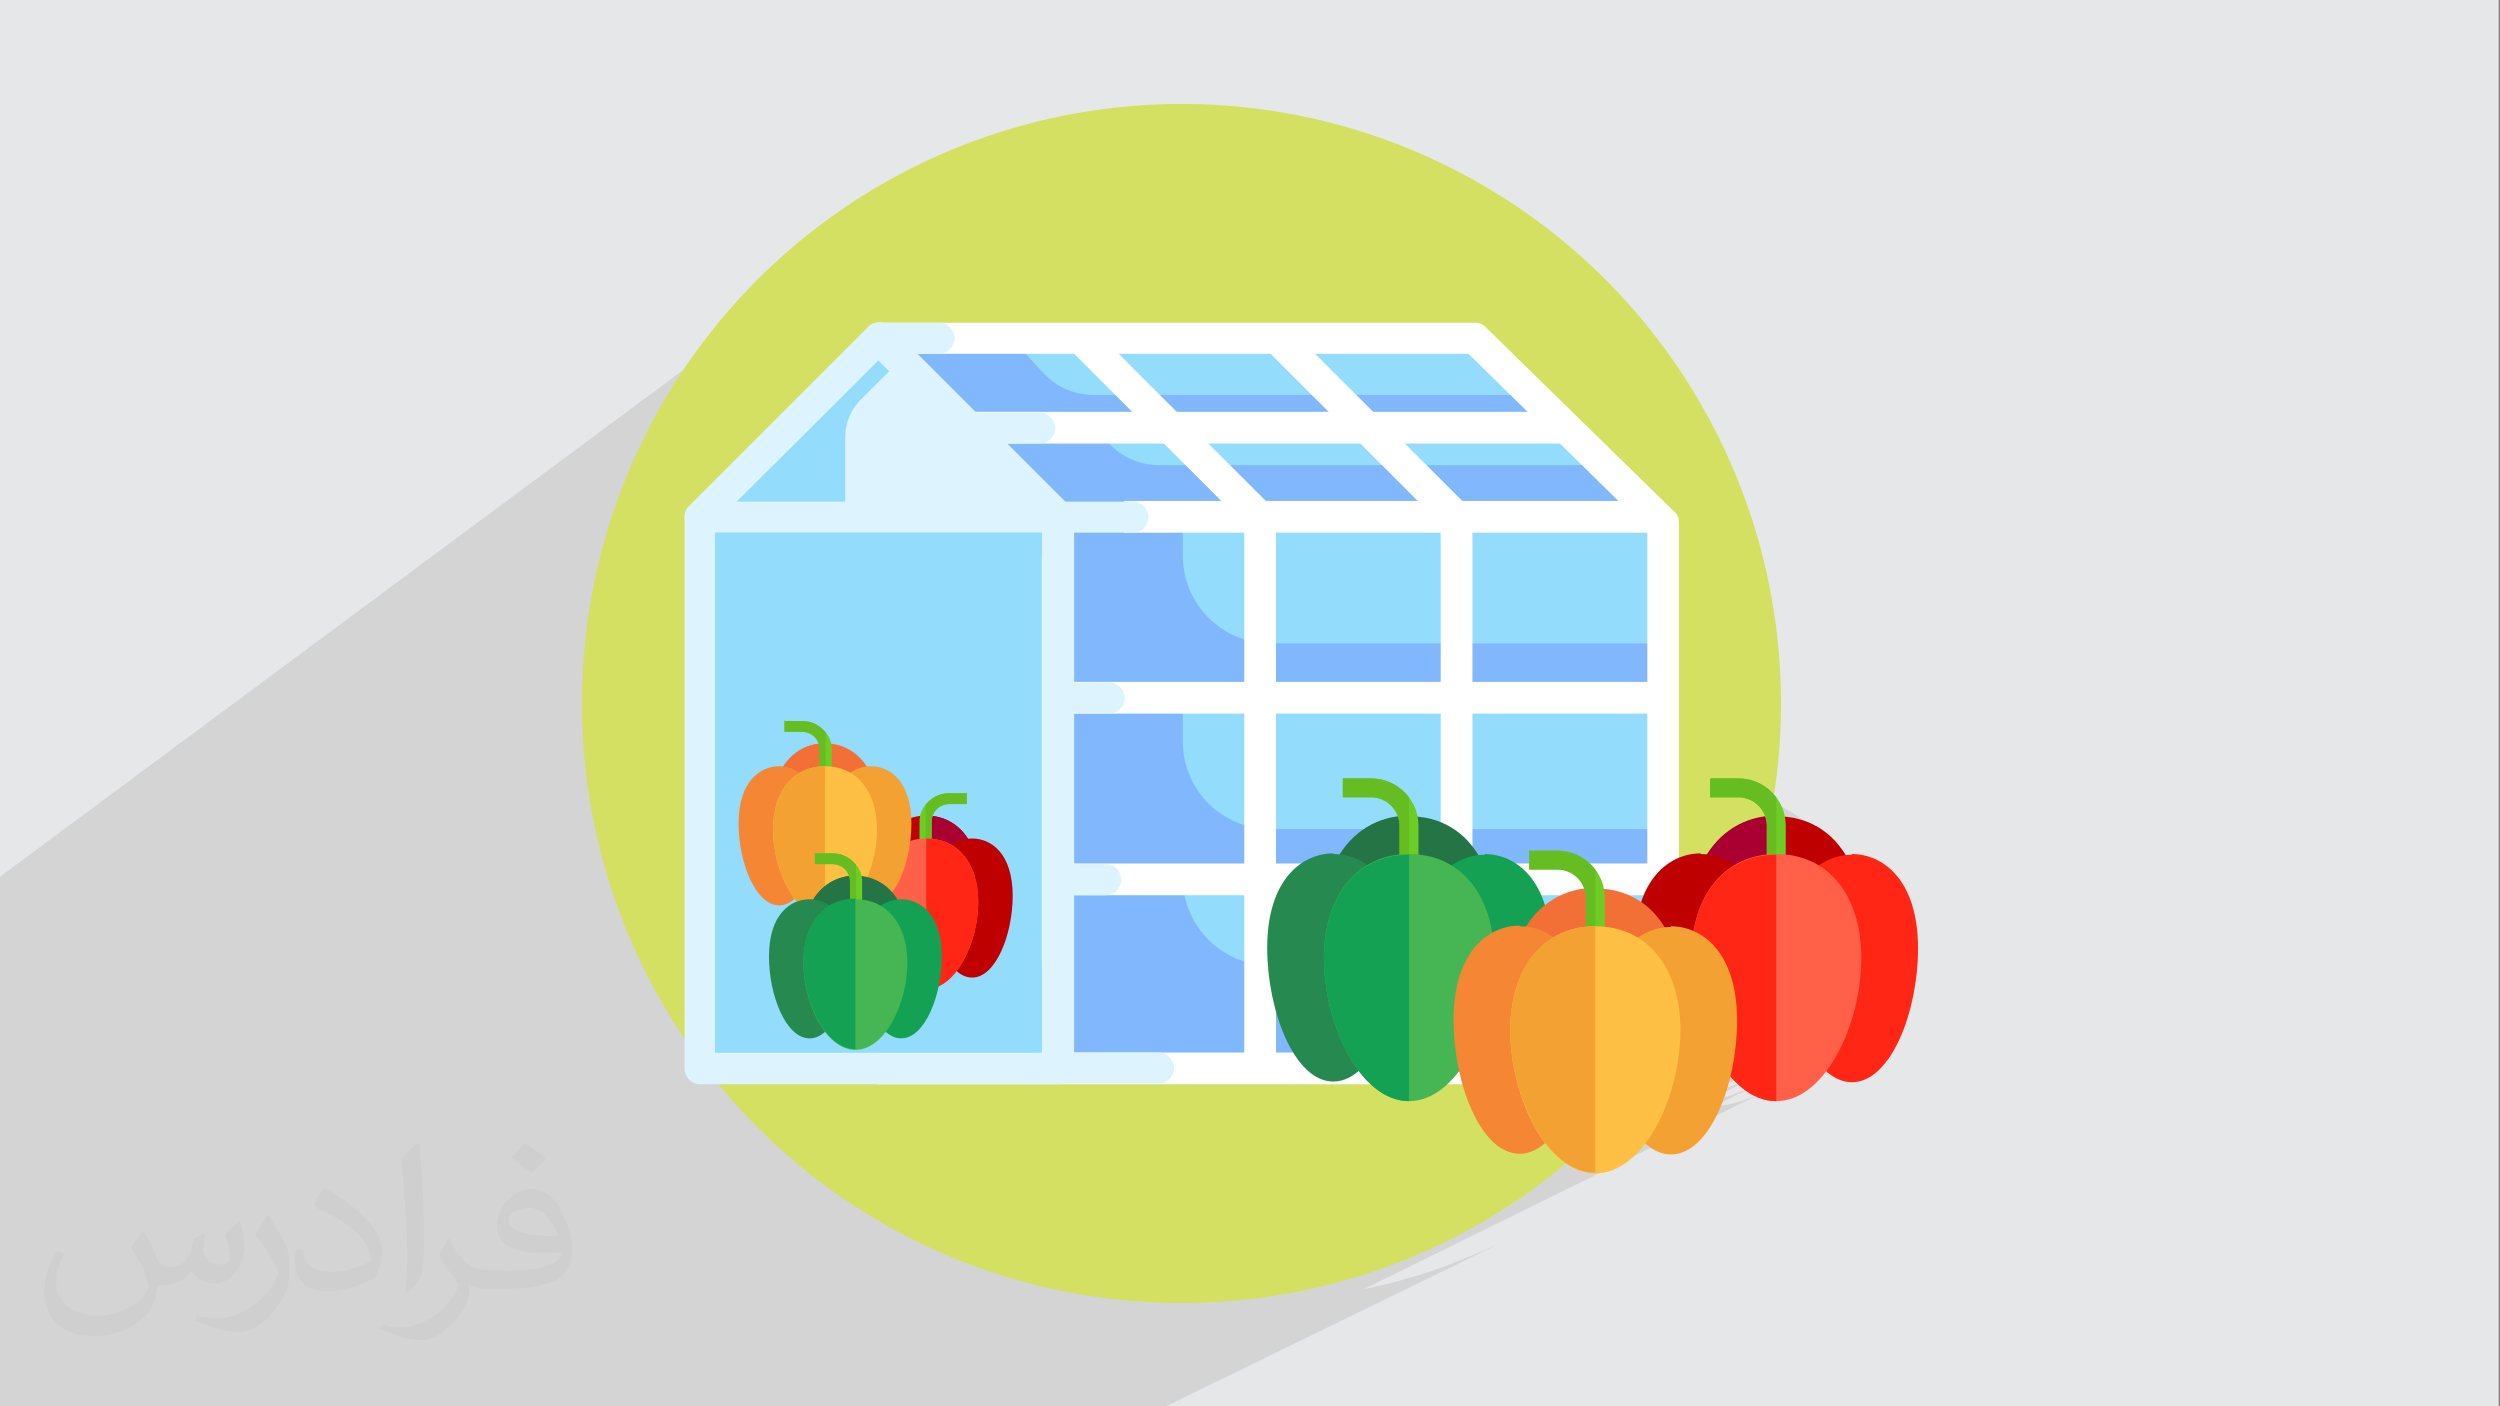 <?xml version="1.0" encoding="UTF-8"?>
<!DOCTYPE svg PUBLIC "-//W3C//DTD SVG 1.1//EN" "http://www.w3.org/Graphics/SVG/1.1/DTD/svg11.dtd">
<!-- Creator: CorelDRAW 2017 -->
<svg xmlns="http://www.w3.org/2000/svg" xml:space="preserve" width="3.703in" height="2.083in" version="1.1" style="shape-rendering:geometricPrecision; text-rendering:geometricPrecision; image-rendering:optimizeQuality; fill-rule:evenodd; clip-rule:evenodd"
viewBox="0 0 3703 2083"
 xmlns:xlink="http://www.w3.org/1999/xlink"
 enable-background="new 0 0 74 74">
 <rect x="0" y="0" width="3703" height="2083" fill="#808080" stroke="none"/>
 <defs>
  <style type="text/css">
   <![CDATA[
    .fil21 {fill:#FDC045}
    .fil20 {fill:#F58634}
    .fil18 {fill:#F27035}
    .fil19 {fill:#F4A134}
    .fil3 {fill:#D3E061}
    .fil13 {fill:#45B653}
    .fil11 {fill:#15A154}
    .fil12 {fill:#268A50}
    .fil8 {fill:#247445}
    .fil10 {fill:#66BD21}
    .fil9 {fill:#6ECD24}
    .fil5 {fill:#81B8FD}
    .fil4 {fill:#93DCFC}
    .fil15 {fill:#AA0031}
    .fil14 {fill:#BF0000}
    .fil7 {fill:#DDF4FE}
    .fil0 {fill:#E6E7E8}
    .fil16 {fill:#FF2615}
    .fil17 {fill:#FF6047}
    .fil6 {fill:white}
    .fil2 {fill:#373435;fill-opacity:0.031}
    .fil1 {fill:#373435;fill-opacity:0.102}
   ]]>
  </style>
 </defs>
 <g id="Layer_x0020_1">
  <polygon class="fil0" points="-6,0 3701,0 3701,2083 -6,2083 "/>
  <g id="_2484378308192">
   <polygon class="fil0" points="1876,518 213,1629 240,1602 1909,484 "/>
   <polygon class="fil0" points="2314,610 564,1703 564,1741 2314,657 "/>
   <polygon class="fil0" points="2464,742 683,1809 683,1846 2464,789 "/>
   <polygon class="fil0" points="2440,784 665,1842 453,1635 2175,524 "/>
   <polygon class="fil0" points="-6,1619 -6,1615 7,1602 1618,484 1585,518 "/>
   <polygon class="fil0" points="-6,1635 -6,1476 1325,524 2175,524 453,1635 "/>
   <polygon class="fil0" points="-6,1643 -6,1619 1585,518 1843,776 187,1835 "/>
   <polygon class="fil0" points="1613,625 3,1715 530,1715 2272,625 "/>
   <polygon class="fil0" points="1015,2083 903,2083 2476,1228 2476,1301 "/>
   <polygon class="fil0" points="2469,1026 688,2036 688,1977 2469,953 "/>
   <polygon class="fil0" points="-6,1701 -6,1669 1540,610 1545,611 1549,612 1553,614 1556,617 1559,621 1561,625 1563,629 1563,634 "/>
   <polygon class="fil0" points="-6,1669 -6,1617 1447,610 1540,610 "/>
   <polygon class="fil0" points="-6,1809 -6,1442 1301,501 1567,766 "/>
   <polygon class="fil0" points="1756,2083 1657,2083 2693,1573 2696,1577 2700,1581 2703,1584 2707,1588 2710,1590 2714,1593 2717,1595 2720,1597 2724,1598 2727,1599 2730,1600 2733,1601 2735,1602 2738,1602 2741,1602 2743,1602 "/>
   <polygon class="fil0" points="1721,2083 1707,2083 2631,1630 2638,1630 2645,1629 2651,1627 2657,1625 2664,1622 "/>
   <polygon class="fil0" points="1132,2083 959,2083 2631,1181 2631,1293 "/>
   <polygon class="fil0" points="1657,2083 1169,2083 2684,1288 2693,1573 "/>
   <polygon class="fil0" points="1222,2083 1002,2083 2631,1209 2631,1349 "/>
   <polygon class="fil0" points="1169,2083 1163,2083 2704,1274 2700,1276 2697,1278 2694,1280 2690,1283 2687,1285 2684,1288 "/>
   <polygon class="fil0" points="1135,2083 1132,2083 2631,1293 2634,1292 2637,1292 "/>
   <polygon class="fil0" points="1707,2083 1088,2083 2631,1265 2631,1630 "/>
   <polygon class="fil0" points="1721,2083 1444,2083 2573,1511 2573,1520 2572,1529 2572,1538 2571,1547 2570,1555 2569,1564 2567,1573 2566,1581 2564,1590 2562,1598 2559,1607 2557,1615 2554,1623 2552,1630 2549,1638 2545,1645 2542,1652 2539,1659 2535,1665 2531,1671 2527,1677 2523,1682 2519,1687 2514,1691 2510,1695 2505,1699 2501,1702 2496,1704 "/>
   <polygon class="fil0" points="959,2083 872,2083 2575,1153 2580,1153 2584,1153 2588,1154 2592,1155 2596,1156 2600,1157 2603,1159 2607,1161 2611,1162 2614,1165 2617,1167 2620,1169 2623,1172 2626,1175 2629,1178 2631,1181 "/>
   <polygon class="fil0" points="1011,2083 913,2083 2575,1181 2584,1182 2592,1184 2599,1188 2605,1193 2610,1199 2614,1206 2616,1214 2617,1223 "/>
   <polygon class="fil0" points="1088,2083 1062,2083 2574,1278 2579,1276 2585,1273 2591,1271 2597,1269 2604,1267 2610,1266 2617,1265 2624,1265 2631,1265 "/>
   <polygon class="fil0" points="1002,2083 976,2083 2575,1222 2583,1218 2590,1216 2598,1213 2606,1211 2614,1210 2623,1209 2631,1209 "/>
   <polygon class="fil0" points="1566,2083 1548,2083 2570,1573 2566,1577 2562,1581 2559,1584 2555,1588 2552,1590 2549,1593 2545,1595 2542,1597 "/>
   <polygon class="fil0" points="439,2083 -6,2083 -6,1442 1301,501 1301,1582 "/>
   <polygon class="fil0" points="1132,2083 1098,2083 2617,1279 2618,1282 2618,1284 2620,1287 2621,1289 2623,1290 2626,1292 2628,1292 2631,1293 "/>
   <polygon class="fil0" points="1098,2083 1011,2083 2617,1223 2617,1279 "/>
   <polygon class="fil0" points="1014,2083 976,2083 2575,1222 2568,1226 2562,1230 2555,1235 2549,1241 2544,1246 2538,1253 2533,1259 2529,1267 2524,1274 "/>
   <polygon class="fil0" points="1548,2083 1081,2083 2578,1288 2570,1573 "/>
   <polygon class="fil0" points="1081,2083 995,2083 2519,1265 2524,1265 2528,1265 2532,1266 2536,1266 2540,1267 2544,1268 2547,1269 2551,1271 2555,1272 2559,1274 2562,1276 2566,1278 2569,1280 2572,1283 2575,1285 2578,1288 "/>
   <polygon class="fil0" points="1222,2083 1014,2083 2524,1274 2631,1349 "/>
   <polygon class="fil0" points="1229,2083 1062,2083 2574,1278 2568,1282 2563,1285 2558,1289 2553,1293 2548,1297 2544,1302 2540,1307 2536,1312 2532,1317 2528,1323 2525,1329 2522,1335 2519,1341 2517,1348 2514,1355 2512,1362 2510,1370 2509,1377 2508,1385 2507,1393 2506,1401 2506,1410 2505,1419 "/>
   <polygon class="fil0" points="872,2083 838,2083 2533,1153 2575,1153 "/>
   <polygon class="fil0" points="418,2083 -6,2083 -6,1428 1278,501 1278,1582 "/>
   <polygon class="fil0" points="-6,1519 -6,1515 1391,524 1396,524 1400,523 1404,520 "/>
   <polygon class="fil0" points="-6,1804 -6,1438 1318,484 1583,749 "/>
   <polygon class="fil0" points="-6,1703 -6,1613 1440,610 2314,610 564,1703 "/>
   <polygon class="fil0" points="-6,1515 -6,1468 1312,524 1391,524 "/>
   <polygon class="fil0" points="2134,776 420,1835 213,1629 1876,518 "/>
   <polygon class="fil0" points="879,2083 838,2083 2533,1153 2533,1181 "/>
   <polygon class="fil0" points="913,2083 879,2083 2533,1181 2575,1181 "/>
   <polygon class="fil0" points="-6,1617 -6,1613 1434,614 1438,612 1443,611 1447,610 "/>
   <polygon class="fil0" points="1444,2083 1126,2083 2475,1372 2479,1372 2483,1372 2488,1373 2492,1373 2496,1374 2501,1376 2505,1377 2509,1379 2513,1381 2518,1383 2522,1386 2526,1389 2530,1392 2533,1395 2537,1399 2541,1403 2544,1407 2547,1412 2551,1417 2554,1422 2556,1427 2559,1433 2562,1440 2564,1446 2566,1453 2568,1460 2569,1468 2570,1476 2571,1484 2572,1493 2573,1502 2573,1511 "/>
   <polygon class="fil0" points="995,2083 978,2083 2481,1274 2485,1272 2489,1270 2494,1269 2498,1267 2502,1266 2506,1266 2511,1265 2515,1265 2519,1265 "/>
   <polygon class="fil0" points="1665,742 45,1809 683,1809 2464,742 "/>
   <polygon class="fil0" points="1707,2083 1229,2083 2505,1419 2506,1428 2506,1437 2507,1447 2508,1456 2509,1465 2511,1475 2513,1484 2515,1493 2517,1502 2520,1511 2523,1520 2526,1529 2530,1537 2533,1546 2537,1554 2541,1561 2546,1569 2550,1576 2555,1583 2560,1589 2565,1595 2570,1601 2575,1606 2581,1611 2587,1615 2593,1619 2599,1622 2605,1625 2611,1627 2618,1629 2625,1630 2631,1630 "/>
   <polygon class="fil0" points="-6,1711 -6,1701 1563,634 1563,639 1561,643 1559,647 1556,650 1553,653 "/>
   <polygon class="fil0" points="1678,742 55,1809 58,1809 62,1810 65,1812 68,1814 70,1817 72,1820 73,1824 73,1828 1701,766 1701,761 1699,757 1697,753 1694,749 1691,746 1687,744 1682,743 "/>
   <polygon class="fil0" points="1676,2083 1394,2083 2489,1525 2489,1535 2488,1544 2487,1554 2486,1563 2485,1572 2483,1582 2481,1591 2479,1600 2477,1609 2474,1618 2471,1627 2468,1636 2465,1644 2461,1653 2457,1661 2453,1668 2449,1676 2444,1683 2439,1690 2434,1696 2429,1702 2424,1708 2419,1713 2413,1718 2407,1722 2401,1726 2395,1729 "/>
   <line class="fil0" x1="1540" y1="657" x2="1540" y2= "657" />
   <polygon class="fil0" points="-6,1662 -6,1442 1301,501 1301,766 "/>
   <polygon class="fil0" points="1643,1010 27,2023 31,2023 34,2024 38,2026 40,2028 43,2031 44,2034 46,2038 46,2042 1667,1033 1666,1029 1665,1024 1663,1020 1660,1017 1656,1014 1652,1012 1648,1010 "/>
   <polygon class="fil0" points="1752,823 114,1873 114,1834 1752,773 "/>
   <polygon class="fil0" points="-6,1529 -6,1470 1301,534 1060,775 "/>
   <polygon class="fil0" points="-6,2061 -6,2043 1567,1057 2464,1057 683,2061 "/>
   <polygon class="fil0" points="337,2083 284,2083 1638,1279 1642,1280 1647,1281 1651,1283 1654,1286 1657,1290 1659,1294 1661,1298 1661,1303 "/>
   <polygon class="fil0" points="1518,2083 1513,2083 2464,1606 2468,1605 2473,1604 "/>
   <polygon class="fil0" points="1044,2083 290,2083 1567,1326 2464,1326 "/>
   <polygon class="fil0" points="1394,2083 1031,2083 2363,1372 2370,1372 2377,1372 2384,1373 2390,1374 2397,1376 2403,1378 2409,1380 2415,1383 2421,1385 2426,1388 2431,1392 2436,1396 2441,1400 2446,1404 2450,1409 2455,1414 2459,1419 2462,1424 2466,1430 2469,1436 2472,1442 2475,1448 2478,1455 2480,1462 2482,1469 2484,1477 2485,1484 2487,1492 2488,1500 2488,1508 2489,1517 2489,1525 "/>
   <polygon class="fil0" points="1471,2083 1213,2083 2464,1431 2464,1582 "/>
   <polygon class="fil0" points="1409,2083 665,2083 665,1842 2440,784 2440,1559 "/>
   <polygon class="fil0" points="1079,2083 1066,2083 2377,1386 2377,1388 2376,1391 2375,1393 2373,1396 2371,1397 2368,1399 "/>
   <polygon class="fil0" points="1126,2083 1108,2083 2436,1381 2439,1379 2443,1378 2447,1376 2451,1375 2454,1374 2458,1373 2462,1372 2467,1372 2471,1372 2475,1372 "/>
   <polygon class="fil0" points="812,2083 777,2083 2265,1260 2307,1260 "/>
   <polygon class="fil0" points="1066,2083 977,2083 2377,1330 2377,1386 "/>
   <polygon class="fil0" points="1076,2083 901,2083 2363,1288 2363,1400 "/>
   <polygon class="fil0" points="1031,2083 1004,2083 2305,1385 2311,1383 2317,1380 2323,1378 2329,1376 2336,1374 2342,1373 2349,1372 2356,1372 2363,1372 "/>
   <polygon class="fil0" points="1031,2083 1004,2083 2305,1385 2311,1383 2317,1380 2323,1378 2329,1376 2336,1374 2342,1373 2349,1372 2356,1372 2363,1372 "/>
   <polygon class="fil0" points="470,2083 435,2083 1989,1181 2031,1181 "/>
   <polygon class="fil0" points="812,2083 777,2083 2265,1260 2307,1260 "/>
   <polygon class="fil0" points="470,2083 435,2083 1989,1181 2031,1181 "/>
   <polygon class="fil0" points="1661,2083 1031,2083 2363,1372 2363,1737 "/>
   <polygon class="fil0" points="762,2083 739,2083 2194,1274 2087,1349 "/>
   <polygon class="fil0" points="555,2083 528,2083 2024,1226 2031,1222 2039,1218 2046,1216 2054,1213 2062,1211 2070,1210 2078,1209 2087,1209 "/>
   <polygon class="fil0" points="555,2083 528,2083 2024,1226 2031,1222 2039,1218 2046,1216 2054,1213 2062,1211 2070,1210 2078,1209 2087,1209 "/>
   <polygon class="fil0" points="1513,2083 475,2083 1301,1606 2464,1606 "/>
   <polygon class="fil0" points="-6,1809 -6,1486 1036,742 1678,742 55,1809 "/>
   <polygon class="fil0" points="-6,1821 -6,1804 1583,749 1585,751 1586,753 1587,755 1588,757 1589,759 1590,761 1590,763 1590,766 "/>
   <polygon class="fil0" points="1499,2083 1024,2083 2310,1395 2301,1680 "/>
   <polygon class="fil0" points="1234,2083 978,2083 2213,1419 2213,1428 2212,1437 2212,1447 2210,1456 2209,1465 2207,1475 2206,1484 2203,1493 2201,1502 2198,1511 2195,1520 2192,1529 2189,1537 2185,1546 2181,1554 2177,1561 2173,1569 2168,1576 2163,1583 2159,1589 2153,1595 2148,1601 2143,1606 2137,1611 2131,1615 2125,1619 2119,1622 "/>
   <polygon class="fil0" points="1175,2083 715,2083 2140,1288 2149,1573 "/>
   <polygon class="fil0" points="1517,2083 1499,2083 2301,1680 2298,1684 2294,1688 2291,1691 2287,1695 2284,1697 2280,1700 2277,1702 2274,1704 "/>
   <polygon class="fil0" points="-6,1828 -6,1662 1301,766 2455,766 677,1828 "/>
   <polygon class="fil0" points="1270,2083 1175,2083 2149,1573 2152,1577 2156,1581 2159,1584 2163,1588 2166,1590 2170,1593 2173,1595 2176,1597 2179,1598 2183,1599 2186,1600 2189,1601 2191,1602 2194,1602 2197,1602 2199,1602 "/>
   <polygon class="fil0" points="1643,1057 27,2061 27,2061 1643,1057 "/>
   <polygon class="fil0" points="1218,2083 636,2083 2087,1265 2087,1630 "/>
   <polygon class="fil0" points="678,2083 645,2083 2073,1279 2073,1282 2074,1284 2075,1287 2077,1289 2079,1290 2082,1292 2084,1292 2087,1293 "/>
   <polygon class="fil0" points="645,2083 564,2083 2073,1223 2073,1279 "/>
   <polygon class="fil0" points="564,2083 470,2083 2031,1181 2040,1182 2047,1184 2055,1188 2061,1193 2066,1199 2070,1206 2072,1214 2073,1223 "/>
   <polygon class="fil0" points="695,2083 -6,2083 -6,1821 1590,766 1590,1582 "/>
   <polygon class="fil0" points="40,2083 39,2083 1408,1239 1417,1235 1425,1230 "/>
   <polygon class="fil0" points="-6,2070 -6,2066 1392,1196 1396,1193 1401,1192 1406,1191 "/>
   <polygon class="fil0" points="1213,2083 713,2083 1882,1431 2464,1431 "/>
   <polygon class="fil0" points="366,2083 237,2083 1500,1328 1500,1338 1499,1349 1498,1360 1496,1370 1493,1381 1490,1391 1487,1400 1483,1409 1479,1418 1475,1425 1470,1432 1464,1438 1459,1442 "/>
   <polygon class="fil0" points="-6,2070 -6,2066 1392,1196 1396,1193 1401,1192 1406,1191 "/>
   <polygon class="fil0" points="176,2083 176,2083 1430,1326 1430,1326 "/>
   <polygon class="fil0" points="-6,2083 -6,2070 1406,1191 1432,1191 "/>
   <polygon class="fil0" points="336,2083 206,2083 1449,1336 1449,1342 1448,1348 1448,1353 1447,1359 1446,1365 1445,1371 1444,1376 1443,1382 1441,1388 1440,1393 1438,1398 1436,1404 1434,1409 1432,1414 1429,1419 1427,1424 1424,1428 1421,1433 1419,1437 1416,1441 1412,1444 1409,1448 1406,1451 1403,1454 1399,1456 1395,1459 "/>
   <polygon class="fil0" points="407,2083 275,2083 1395,1417 1395,1428 1394,1438 1393,1449 1391,1460 1388,1470 1385,1480 1382,1490 1378,1499 1374,1507 1370,1514 1365,1521 1359,1527 1354,1531 "/>
   <polygon class="fil0" points="38,2083 36,2083 1372,1259 1374,1259 1375,1259 1377,1258 "/>
   <polygon class="fil0" points="828,2083 769,2083 1716,1559 1720,1559 1725,1561 1729,1563 1732,1566 1735,1569 1737,1573 1739,1578 1739,1582 "/>
   <polygon class="fil0" points="1701,766 73,1828 73,1831 72,1835 70,1838 68,1841 65,1843 1691,785 1694,782 1697,779 1699,775 1701,770 "/>
   <polygon class="fil0" points="206,2083 13,2083 1372,1242 1380,1243 1389,1244 1396,1246 1404,1249 1410,1253 1417,1257 1423,1262 1428,1268 1433,1274 1437,1282 1440,1289 1443,1298 1446,1306 1447,1316 1448,1326 1449,1336 "/>
   <polygon class="fil0" points="325,2083 13,2083 1372,1242 1372,1466 "/>
   <polygon class="fil0" points="617,2083 189,2083 1060,1559 1543,1559 "/>
   <polygon class="fil0" points="769,2083 614,2083 1540,1559 1716,1559 "/>
   <polygon class="fil0" points="1179,2083 420,2083 420,1835 2134,776 2134,1583 "/>
   <polygon class="fil0" points="1766,2083 1756,2083 2743,1602 2748,1602 2754,1601 2759,1600 2764,1597 "/>
   <polygon class="fil0" points="2469,953 688,1977 218,1977 1882,953 "/>
   <polygon class="fil0" points="435,2083 396,2083 1989,1153 1989,1181 "/>
   <polygon class="fil0" points="435,2083 396,2083 1989,1153 1989,1181 "/>
   <polygon class="fil0" points="977,2083 901,2083 2363,1288 2366,1292 2369,1297 2371,1302 2373,1307 2375,1313 2376,1318 2377,1324 2377,1330 "/>
   <polygon class="fil0" points="956,2083 917,2083 2307,1329 2300,1333 2294,1337 2287,1342 2281,1347 2275,1353 2270,1360 2265,1366 2260,1374 2256,1381 "/>
   <polygon class="fil0" points="956,2083 917,2083 2307,1329 2300,1333 2294,1337 2287,1342 2281,1347 2275,1353 2270,1360 2265,1366 2260,1374 2256,1381 "/>
   <polygon class="fil0" points="1024,2083 936,2083 2251,1372 2255,1372 2259,1372 2263,1372 2268,1373 2271,1374 2275,1375 2279,1376 2283,1378 2287,1379 2290,1381 2294,1383 2297,1385 2301,1387 2304,1390 2307,1392 2310,1395 "/>
   <polygon class="fil0" points="1167,2083 956,2083 2256,1381 2363,1456 "/>
   <polygon class="fil0" points="901,2083 812,2083 2307,1260 2311,1260 2315,1260 2320,1261 2324,1262 2328,1263 2331,1264 2335,1266 2339,1267 2342,1269 2346,1272 2349,1274 2352,1276 2355,1279 2358,1282 2361,1285 2363,1288 "/>
   <polygon class="fil0" points="1882,953 218,1977 213,1977 207,1977 202,1976 197,1975 192,1974 187,1973 182,1971 177,1969 173,1967 168,1965 164,1962 160,1960 156,1957 152,1954 148,1950 144,1947 141,1943 138,1940 135,1936 132,1932 129,1927 126,1923 124,1918 122,1914 120,1909 119,1904 117,1899 116,1894 115,1889 114,1884 114,1879 114,1873 1752,823 1752,830 1752,836 1753,843 1754,849 1756,855 1758,862 1760,868 1762,873 1764,879 1767,885 1770,890 1774,896 1778,901 1781,906 1785,910 1790,915 1794,919 1799,923 1804,927 1809,931 1814,934 1820,937 1825,940 1831,943 1837,945 1843,947 1849,949 1856,950 1862,951 1868,952 1875,953 "/>
   <polygon class="fil0" points="936,2083 918,2083 2213,1381 2217,1379 2221,1377 2225,1376 2230,1374 2234,1373 2238,1373 2243,1372 2247,1372 2251,1372 "/>
   <polygon class="fil0" points="1167,2083 956,2083 2256,1381 2363,1456 "/>
   <polygon class="fil0" points="681,2083 678,2083 2087,1293 2090,1292 2093,1292 2095,1290 "/>
   <polygon class="fil0" points="762,2083 555,2083 2087,1209 2087,1349 "/>
   <polygon class="fil0" points="413,2083 130,2083 1752,1098 1752,1104 1752,1111 1753,1117 1754,1124 1756,1130 1758,1136 1760,1142 1762,1148 1764,1154 1767,1160 1770,1165 1774,1170 1778,1175 1781,1180 1785,1185 1790,1190 1794,1194 1799,1198 1804,1202 1809,1206 1814,1209 1820,1212 1825,1215 1831,1218 1837,1220 1843,1222 1849,1224 1856,1225 1862,1226 1868,1227 1875,1228 1882,1228 "/>
   <polygon class="fil0" points="903,2083 413,2083 1882,1228 2476,1228 "/>
   <polygon class="fil0" points="901,2083 812,2083 2307,1260 2311,1260 2315,1260 2320,1261 2324,1262 2328,1263 2331,1264 2335,1266 2339,1267 2342,1269 2346,1272 2349,1274 2352,1276 2355,1279 2358,1282 2361,1285 2363,1288 "/>
   <polygon class="fil0" points="739,2083 555,2083 2087,1209 2096,1209 2104,1210 2112,1211 2120,1213 2128,1216 2136,1218 2143,1222 2150,1226 2156,1230 2163,1235 2169,1241 2175,1246 2180,1253 2185,1259 2190,1267 2194,1274 "/>
   <polygon class="fil0" points="978,2083 636,2083 2087,1265 2094,1265 2101,1265 2108,1266 2114,1267 2121,1269 2127,1271 2133,1273 2139,1276 2145,1278 2150,1282 2155,1285 2160,1289 2165,1293 2170,1297 2174,1302 2179,1307 2183,1312 2186,1317 2190,1323 2193,1329 2196,1335 2199,1341 2202,1348 2204,1355 2206,1362 2208,1370 2209,1377 2211,1385 2212,1393 2212,1401 2213,1410 2213,1419 "/>
   <polygon class="fil0" points="636,2083 609,2083 2030,1278 2035,1276 2041,1273 2047,1271 2053,1269 2060,1267 2066,1266 2073,1265 2080,1265 2087,1265 "/>
   <polygon class="fil0" points="715,2083 711,2083 2156,1276 2153,1278 2149,1280 2146,1283 2143,1285 2140,1288 "/>
   <polygon class="fil0" points="678,2083 645,2083 2073,1279 2073,1282 2074,1284 2075,1287 2077,1289 2079,1290 2082,1292 2084,1292 2087,1293 "/>
   <polygon class="fil0" points="645,2083 564,2083 2073,1223 2073,1279 "/>
   <polygon class="fil0" points="564,2083 470,2083 2031,1181 2040,1182 2047,1184 2055,1188 2061,1193 2066,1199 2070,1206 2072,1214 2073,1223 "/>
   <polygon class="fil0" points="636,2083 609,2083 2030,1278 2035,1276 2041,1273 2047,1271 2053,1269 2060,1267 2066,1266 2073,1265 2080,1265 2087,1265 "/>
   <polygon class="fil0" points="669,2083 525,2083 1932,1276 1928,1279 1924,1282 1920,1285 1917,1288 1913,1292 1909,1296 1906,1300 1903,1305 1899,1310 1896,1315 1894,1320 1891,1326 1888,1333 1886,1339 1884,1346 1882,1353 1881,1361 1880,1369 1879,1377 1878,1386 1877,1395 1877,1405 "/>
   <polygon class="fil0" points="713,2083 409,2083 1752,1301 1752,1307 1752,1314 1753,1320 1754,1327 1756,1333 1758,1339 1760,1345 1762,1351 1764,1357 1767,1363 1770,1368 1774,1373 1778,1378 1781,1383 1785,1388 1790,1393 1794,1397 1799,1401 1804,1405 1809,1408 1814,1412 1820,1415 1825,1418 1831,1420 1837,1423 1843,1425 1849,1427 1856,1428 1862,1429 1868,1430 1875,1431 1882,1431 "/>
   <polygon class="fil0" points="920,2083 187,2083 187,1835 1843,776 1843,1583 "/>
   <polygon class="fil0" points="1667,1033 46,2042 46,2046 44,2049 43,2052 40,2055 38,2057 1656,1053 1660,1050 1663,1046 1665,1043 1666,1038 "/>
   <polygon class="fil0" points="284,2083 230,2083 1573,1279 1638,1279 "/>
   <polygon class="fil0" points="290,2083 225,2083 1567,1279 1567,1326 "/>
   <polygon class="fil0" points="356,2083 337,2083 1661,1303 1661,1307 1659,1312 1657,1316 1654,1319 1651,1322 "/>
   <polygon class="fil0" points="-6,2023 -6,2008 1573,1010 1643,1010 27,2023 "/>
   <polygon class="fil0" points="350,2083 350,2083 1638,1326 1638,1326 "/>
   <polygon class="fil0" points="130,2083 114,2083 114,2036 1752,1026 1752,1098 "/>
   <polygon class="fil0" points="230,2083 225,2083 1560,1283 1564,1281 1568,1280 1573,1279 "/>
   <polygon class="fil0" points="-6,2043 -6,2005 1567,1010 1567,1057 "/>
   <polygon class="fil0" points="237,2083 70,2083 1440,1242 1445,1243 1451,1243 1456,1245 1461,1247 1466,1249 1471,1253 1476,1257 1480,1261 1485,1267 1488,1273 1492,1280 1495,1288 1497,1296 1499,1306 1500,1316 1500,1328 "/>
   <polygon class="fil0" points="336,2083 325,2083 1372,1466 1376,1465 1380,1465 1384,1464 1388,1462 1392,1461 1395,1459 "/>
   <polygon class="fil0" points="-6,1834 -6,1669 1301,773 1752,773 114,1834 "/>
   <polygon class="fil0" points="-6,2008 -6,2005 1560,1014 1564,1012 1568,1010 1573,1010 "/>
   <polygon class="fil0" points="75,2083 -6,2083 -6,2067 1372,1208 1377,1208 1382,1209 1387,1210 1392,1211 1397,1212 1402,1214 1406,1216 1410,1219 1414,1221 1418,1224 1422,1228 1425,1231 1429,1235 1432,1239 1435,1244 1437,1248 "/>
   <polygon class="fil0" points="-6,1941 -6,1930 1214,1144 1214,1145 1214,1147 1215,1149 1216,1150 1217,1151 1219,1152 1220,1152 1222,1152 "/>
   <polygon class="fil0" points="70,2083 57,2083 1412,1251 1416,1248 1421,1246 1425,1244 1430,1243 1435,1243 1440,1242 "/>
   <polygon class="fil0" points="769,2083 769,2083 1716,1559 1716,1559 "/>
   <polygon class="fil0" points="-6,2069 -6,2053 1372,1191 1370,1194 1368,1197 1367,1200 1366,1203 1365,1206 1364,1210 1364,1213 1363,1217 "/>
   <polygon class="fil0" points="-6,1941 -6,1930 1214,1144 1214,1145 1214,1147 1215,1149 1216,1150 1217,1151 1219,1152 1220,1152 1222,1152 "/>
   <polygon class="fil0" points="-6,1943 -6,1941 1222,1152 1224,1152 1225,1152 1227,1151 "/>
   <polygon class="fil0" points="275,2083 104,2083 1335,1332 1340,1332 1346,1333 1351,1334 1356,1336 1361,1339 1366,1342 1371,1346 1376,1351 1380,1356 1383,1362 1387,1369 1390,1377 1392,1386 1394,1395 1395,1406 1395,1417 "/>
   <polygon class="fil0" points="38,2083 36,2083 1372,1259 1374,1259 1375,1259 1377,1258 "/>
   <polygon class="fil0" points="82,2083 75,2083 1437,1248 1372,1294 "/>
   <polygon class="fil0" points="-6,1901 -6,1865 1188,1084 1193,1084 1198,1086 1202,1088 1206,1091 1209,1095 1212,1100 1213,1104 1214,1110 "/>
   <polygon class="fil0" points="249,2083 241,2083 1304,1448 1307,1448 1310,1448 1314,1447 1317,1445 1321,1443 "/>
   <polygon class="fil0" points="-6,2072 -6,2040 1233,1263 1238,1264 1243,1264 1248,1266 1252,1268 1256,1270 1260,1273 1264,1277 1267,1280 "/>
   <polygon class="fil0" points="-6,1930 -6,1901 1214,1110 1214,1144 "/>
   <polygon class="fil0" points="18,2083 -6,2083 -6,2072 1267,1280 1269,1283 1271,1286 1272,1289 1273,1292 1274,1296 1275,1299 1275,1302 1275,1306 "/>
   <polygon class="fil0" points="-6,2072 -6,2040 1233,1263 1238,1264 1243,1264 1248,1266 1252,1268 1256,1270 1260,1273 1264,1277 1267,1280 "/>
   <polygon class="fil0" points="86,2083 79,2083 1290,1341 1297,1341 1303,1338 1309,1335 "/>
   <polygon class="fil0" points="104,2083 91,2083 1307,1340 1311,1337 1316,1335 1320,1334 1325,1332 1330,1332 1335,1332 "/>
   <polygon class="fil0" points="29,2083 -6,2083 -6,1956 1254,1150 1260,1323 "/>
   <polygon class="fil0" points="377,2083 366,2083 1267,1555 1271,1555 1275,1554 1279,1553 1283,1552 1287,1550 1290,1548 "/>
   <polygon class="fil0" points="55,2083 45,2083 1222,1358 1226,1358 1230,1358 1234,1357 1238,1355 1242,1354 1246,1352 "/>
   <polygon class="fil0" points="111,2083 28,2083 1228,1342 1222,1346 1216,1351 1211,1357 1206,1364 1202,1371 1199,1378 1196,1387 1193,1396 1191,1405 1190,1415 1190,1425 "/>
   <polygon class="fil0" points="-6,1970 -6,1896 1157,1141 1222,1186 "/>
   <polygon class="fil0" points="-6,1438 -6,1418 1288,481 1293,479 1297,478 1301,477 1306,478 1310,479 1314,481 1318,484 "/>
   <polygon class="fil0" points="-6,1435 -6,1425 1299,481 1296,484 1293,488 1291,492 1289,496 1289,501 "/>
   <polygon class="fil0" points="-1,2083 -6,2083 -6,2075 1229,1308 1225,1311 1221,1314 1217,1317 1213,1320 1210,1324 1207,1328 1204,1333 1202,1337 "/>
   <polygon class="fil0" points="117,2083 -1,2083 1202,1337 1267,1383 "/>
   <polygon class="fil0" points="45,2083 -6,2083 -6,1965 1145,1229 1145,1235 1146,1241 1146,1246 1147,1252 1148,1258 1149,1263 1150,1269 1151,1275 1153,1280 1154,1286 1156,1291 1158,1297 1160,1302 1162,1307 1165,1312 1167,1316 1170,1321 1173,1325 1175,1329 1178,1333 1182,1337 1185,1341 1188,1344 1192,1347 1195,1349 1199,1352 1202,1354 1206,1355 1210,1357 1214,1358 1218,1358 1222,1358 "/>
   <polygon class="fil0" points="45,2083 -6,2083 -6,1965 1145,1229 1145,1235 1146,1241 1146,1246 1147,1252 1148,1258 1149,1263 1150,1269 1151,1275 1153,1280 1154,1286 1156,1291 1158,1297 1160,1302 1162,1307 1165,1312 1167,1316 1170,1321 1173,1325 1175,1329 1178,1333 1182,1337 1185,1341 1188,1344 1192,1347 1195,1349 1199,1352 1202,1354 1206,1355 1210,1357 1214,1358 1218,1358 1222,1358 "/>
   <polygon class="fil0" points="366,2083 111,2083 1190,1425 1190,1431 1190,1437 1191,1443 1192,1448 1192,1454 1193,1460 1195,1466 1196,1471 1197,1477 1199,1482 1201,1488 1203,1493 1205,1498 1207,1503 1209,1508 1212,1513 1215,1517 1217,1522 1220,1526 1223,1530 1226,1533 1230,1537 1233,1540 1236,1543 1240,1546 1244,1548 1247,1550 1251,1552 1255,1553 1259,1554 1263,1555 1267,1555 "/>
   <polygon class="fil0" points="280,2083 55,2083 1139,1417 1139,1428 1140,1438 1141,1449 1143,1460 1146,1470 1148,1480 1152,1490 1156,1499 1160,1507 1164,1514 1169,1521 1174,1527 1180,1531 1186,1535 1192,1537 1199,1538 "/>
   <polygon class="fil0" points="-6,1468 -6,1435 1289,501 1289,506 1291,510 1293,514 1296,517 1299,520 1303,523 1308,524 1312,524 "/>
   <polygon class="fil0" points="614,2083 608,2083 1527,1563 1531,1561 1535,1560 1540,1559 "/>
   <polygon class="fil0" points="962,2083 962,2083 1890,1583 1890,1583 "/>
   <polygon class="fil0" points="674,2083 -6,2083 -6,1809 1567,766 1567,1582 "/>
   <polygon class="fil0" points="178,2083 176,2083 1430,1326 1426,1330 1421,1333 "/>
   <polygon class="fil0" points="-6,2053 -6,2050 1382,1181 1379,1184 1375,1188 1372,1191 "/>
   <polygon class="fil0" points="-6,2053 -6,2050 1382,1181 1379,1184 1375,1188 1372,1191 "/>
   <polygon class="fil0" points="-6,2083 -6,2070 1406,1191 1432,1191 "/>
   <polygon class="fil0" points="-6,1901 -6,1865 1188,1084 1193,1084 1198,1086 1202,1088 1206,1091 1209,1095 1212,1100 1213,1104 1214,1110 "/>
   <polygon class="fil0" points="-6,1930 -6,1901 1214,1110 1214,1144 "/>
   <polygon class="fil0" points="39,2083 39,2083 1400,1244 1404,1242 1408,1239 "/>
   <polygon class="fil0" points="36,2083 -6,2083 -6,2053 1372,1191 1372,1259 "/>
   <polygon class="fil0" points="17,2083 -6,2083 -6,2069 1363,1217 1363,1251 "/>
   <polygon class="fil0" points="-6,2066 -6,2056 1334,1219 1330,1221 1326,1224 1322,1228 1318,1231 1315,1235 1312,1239 1309,1244 1307,1248 "/>
   <polygon class="fil0" points="-6,2082 -6,2005 1252,1210 1256,1214 1260,1218 1264,1221 1268,1225 1273,1228 1278,1231 1283,1234 1287,1237 1293,1240 1298,1242 1303,1244 1309,1246 1314,1248 1320,1249 1326,1250 1332,1251 "/>
   <polygon class="fil0" points="-6,1506 -6,1442 1301,501 1036,766 "/>
   <polygon class="fil0" points="36,2083 17,2083 1363,1251 1364,1253 1364,1254 1365,1256 1366,1257 1367,1258 1369,1259 1370,1259 1372,1259 "/>
   <polygon class="fil0" points="176,2083 175,2083 1433,1323 1430,1326 "/>
   <polygon class="fil0" points="13,2083 -5,2083 1333,1253 1340,1249 1348,1246 1355,1244 1363,1243 1372,1242 "/>
   <polygon class="fil0" points="82,2083 -6,2083 -6,2066 1307,1248 1372,1294 "/>
   <polygon class="fil0" points="-6,2040 -6,2027 1207,1263 1233,1263 "/>
   <polygon class="fil0" points="-6,1850 -6,1750 1367,827 1551,827 "/>
   <polygon class="fil0" points="-6,1828 -6,1819 1328,936 1326,939 1323,942 1320,945 1317,948 1314,952 1311,955 1307,959 1304,963 "/>
   <polygon class="fil0" points="171,2083 -6,2083 -6,2082 1332,1251 1332,1382 "/>
   <polygon class="fil0" points="-6,1829 -6,1828 1304,963 1300,966 1297,969 "/>
   <polygon class="fil0" points="-6,1750 -6,1731 1303,847 1312,841 1322,836 1333,832 1344,830 1355,828 1367,827 "/>
   <polygon class="fil0" points="-6,1851 -6,1837 1162,1067 1162,1084 "/>
   <polygon class="fil0" points="-6,1956 -6,1956 1262,1143 1258,1146 1254,1150 "/>
   <polygon class="fil0" points="-6,1851 -6,1837 1162,1067 1162,1084 "/>
   <polygon class="fil0" points="79,2083 29,2083 1260,1323 1264,1328 1268,1332 1273,1336 1277,1338 1280,1339 1284,1341 1287,1341 1290,1341 "/>
   <polygon class="fil0" points="-6,1865 -6,1851 1162,1084 1188,1084 "/>
   <polygon class="fil0" points="72,2083 65,2083 1275,1340 1275,1342 1275,1343 1274,1345 1273,1346 1272,1347 "/>
   <polygon class="fil0" points="65,2083 18,2083 1275,1306 1275,1340 "/>
   <polygon class="fil0" points="-6,1896 -6,1886 1184,1111 1180,1114 1176,1117 1172,1120 1169,1124 1165,1128 1162,1132 1159,1136 1157,1141 "/>
   <polygon class="fil0" points="69,2083 -6,2083 -6,2072 1267,1280 1267,1349 "/>
   <polygon class="fil0" points="-6,1965 -6,1915 1184,1145 1177,1150 1172,1155 1166,1161 1161,1167 1157,1174 1154,1182 1151,1190 1148,1199 1147,1209 1146,1219 1145,1229 "/>
   <polygon class="fil0" points="-6,1865 -6,1851 1162,1084 1188,1084 "/>
   <polygon class="fil0" points="241,2083 21,2083 1244,1328 1244,1338 1245,1349 1246,1360 1248,1370 1251,1381 1253,1391 1257,1400 1260,1409 1265,1418 1269,1425 1274,1432 1279,1438 1285,1442 1291,1446 1297,1448 1304,1448 "/>
   <polygon class="fil0" points="-6,1970 -6,1896 1157,1141 1222,1186 "/>
   <polygon class="fil0" points="21,2083 -6,2083 -6,2052 1278,1249 1273,1253 1268,1257 1263,1261 1259,1267 1255,1273 1252,1280 1249,1288 1247,1296 1245,1306 1244,1316 1244,1328 "/>
   <polygon class="fil0" points="117,2083 -1,2083 1202,1337 1267,1383 "/>
   <polygon class="fil0" points="366,2083 111,2083 1190,1425 1190,1431 1190,1437 1191,1443 1192,1448 1192,1454 1193,1460 1195,1466 1196,1471 1197,1477 1199,1482 1201,1488 1203,1493 1205,1498 1207,1503 1209,1508 1212,1513 1215,1517 1217,1522 1220,1526 1223,1530 1226,1533 1230,1537 1233,1540 1236,1543 1240,1546 1244,1548 1247,1550 1251,1552 1255,1553 1259,1554 1263,1555 1267,1555 "/>
   <polygon class="fil0" points="-6,1819 -6,1818 1333,932 1331,933 1328,936 "/>
   <polygon class="fil0" points="288,2083 280,2083 1199,1538 1202,1537 1205,1537 1209,1536 1212,1534 1217,1532 "/>
   <polygon class="fil0" points="-6,1896 -6,1886 1184,1111 1180,1114 1176,1117 1172,1120 1169,1124 1165,1128 1162,1132 1159,1136 1157,1141 "/>
   <polygon class="fil0" points="-6,1965 -6,1915 1184,1145 1177,1150 1172,1155 1166,1161 1161,1167 1157,1174 1154,1182 1151,1190 1148,1199 1147,1209 1146,1219 1145,1229 "/>
   <polygon class="fil0" points="617,2083 189,2083 1060,1559 1543,1559 "/>
   <polygon class="fil0" points="1471,2083 439,2083 1301,1582 2464,1582 "/>
   <polygon class="fil0" points="-6,1929 -6,1881 1128,1142 1123,1146 1118,1150 1114,1154 1109,1160 1106,1166 1102,1173 1100,1181 1097,1189 1095,1199 1094,1209 1094,1221 "/>
   <polygon class="fil0" points="1070,2083 669,2083 1877,1405 1877,1413 1878,1422 1878,1431 1879,1440 1880,1448 1881,1457 1883,1466 1884,1474 1886,1483 1888,1491 1891,1500 1893,1508 1896,1516 1898,1523 1901,1531 1905,1538 1908,1545 1911,1552 1915,1558 1919,1564 1923,1570 1927,1575 1931,1580 1936,1584 1940,1588 1945,1592 1950,1595 1954,1597 1959,1600 1965,1601 1970,1602 1975,1602 "/>
   <polygon class="fil0" points="-6,2069 -6,2064 1154,1341 1157,1341 1160,1341 1164,1339 1168,1338 1172,1336 "/>
   <polygon class="fil0" points="-6,1428 -6,1418 1288,481 1285,484 1282,488 1280,492 1278,496 1278,501 "/>
   <polygon class="fil0" points="-6,2040 -6,2027 1207,1263 1233,1263 "/>
   <polygon class="fil0" points="717,2083 695,2083 1590,1582 1590,1587 1588,1592 1586,1596 1583,1599 1580,1602 "/>
   <polygon class="fil0" points="111,2083 28,2083 1228,1342 1222,1346 1216,1351 1211,1357 1206,1364 1202,1371 1199,1378 1196,1387 1193,1396 1191,1405 1190,1415 1190,1425 "/>
   <polygon class="fil0" points="674,2083 203,2083 1036,1582 1567,1582 "/>
   <polygon class="fil0" points="1221,2083 1221,2083 2181,1583 2181,1583 "/>
   <line class="fil0" x1="1540" y1="1606" x2="1540" y2= "1606" />
   <polygon class="fil0" points="-6,2064 -6,1929 1094,1221 1094,1231 1095,1242 1097,1253 1098,1263 1101,1274 1104,1284 1107,1293 1111,1302 1115,1310 1119,1318 1124,1325 1130,1330 1135,1335 1141,1338 1147,1341 1154,1341 "/>
   <polygon class="fil0" points="-1,2083 -6,2083 -6,2075 1229,1308 1225,1311 1221,1314 1217,1317 1213,1320 1210,1324 1207,1328 1204,1333 1202,1337 "/>
   <polygon class="fil0" points="1221,2083 1179,2083 2134,1583 2181,1583 "/>
   <line class="fil0" x1="1540" y1="1606" x2="1540" y2= "1606" />
   <polygon class="fil0" points="55,2083 -6,2083 -6,2072 1173,1339 1168,1342 1163,1346 1158,1351 1154,1356 1151,1362 1147,1369 1144,1377 1142,1386 1140,1395 1139,1406 1139,1417 "/>
   <polygon class="fil0" points="1081,2083 1070,2083 1975,1602 1978,1602 1980,1602 1983,1602 1986,1601 1989,1600 1992,1599 1995,1598 1998,1597 "/>
   <polygon class="fil0" points="962,2083 920,2083 1843,1583 1890,1583 "/>
   <polygon class="fil0" points="189,2083 -6,2083 -6,1540 1060,789 1060,1559 "/>
   <line class="fil0" x1="1567" y1="1606" x2="1567" y2= "1606" />
   <polygon class="fil0" points="1280,2083 1270,2083 2199,1602 2204,1602 2210,1601 2215,1600 2220,1597 "/>
   <polygon class="fil0" points="189,2083 -6,2083 -6,1529 1060,775 1060,1559 "/>
   <polygon class="fil0" points="850,2083 828,2083 1739,1582 1739,1587 1737,1592 1735,1596 1732,1599 1729,1602 "/>
   <polygon class="fil0" points="475,2083 418,2083 1278,1582 1278,1587 1280,1592 1282,1596 1285,1599 1288,1602 1292,1604 1297,1605 1301,1606 "/>
   <polygon class="fil0" points="-6,1486 -6,1481 1023,746 1027,744 1032,743 1036,742 "/>
   <polygon class="fil0" points="1646,2083 -6,2083 -6,1249 1219,330 1185,357 1153,385 1122,414 1093,445 1065,477 1039,511 1014,545 991,581 969,619 950,657 932,696 916,736 902,778 890,820 880,863 873,907 867,951 864,996 862,1042 864,1087 867,1132 873,1177 880,1221 890,1263 902,1306 916,1347 932,1387 950,1426 969,1465 991,1502 1014,1538 1039,1573 1065,1606 1093,1638 1122,1669 1153,1699 1185,1727 1219,1753 1254,1778 1290,1801 1327,1822 1365,1842 1404,1859 1445,1875 1486,1889 1528,1901 1571,1911 1615,1919 1659,1925 1704,1928 1750,1929 1796,1928 1841,1925 1885,1919 1929,1911 1972,1901 2014,1889 2055,1875 2095,1859 2135,1842 "/>
   <polygon class="fil0" points="203,2083 -6,2083 -6,1506 1036,766 1036,1582 "/>
  </g>
  <polygon class="fil1" points="799,2083 799,2083 795,2083 794,2083 793,2083 793,2083 787,2083 785,2083 784,2083 779,2083 777,2083 776,2083 776,2083 772,2083 772,2083 771,2083 771,2083 765,2083 759,2083 758,2083 751,2083 743,2083 738,2083 734,2083 732,2083 707,2083 707,2083 707,2083 707,2083 702,2083 697,2083 696,2083 695,2083 695,2083 693,2083 692,2083 690,2083 685,2083 674,2083 672,2083 668,2083 665,2083 664,2083 662,2083 660,2083 658,2083 653,2083 647,2083 646,2083 635,2083 633,2083 628,2083 627,2083 621,2083 620,2083 618,2083 615,2083 608,2083 608,2083 607,2083 607,2083 601,2083 601,2083 601,2083 601,2083 599,2083 593,2083 590,2083 585,2083 582,2083 582,2083 578,2083 576,2083 570,2083 568,2083 565,2083 564,2083 562,2083 561,2083 552,2083 549,2083 546,2083 546,2083 545,2083 545,2083 538,2083 533,2083 531,2083 528,2083 528,2083 524,2083 516,2083 515,2083 515,2083 515,2083 514,2083 510,2083 495,2083 495,2083 495,2083 495,2083 495,2083 494,2083 490,2083 489,2083 485,2083 482,2083 475,2083 474,2083 471,2083 465,2083 458,2083 444,2083 431,2083 428,2083 423,2083 423,2083 417,2083 409,2083 402,2083 392,2083 388,2083 385,2083 376,2083 375,2083 371,2083 363,2083 356,2083 356,2083 345,2083 345,2083 344,2083 344,2083 337,2083 337,2083 336,2083 335,2083 334,2083 329,2083 327,2083 319,2083 318,2083 304,2083 302,2083 300,2083 297,2083 297,2083 291,2083 281,2083 280,2083 279,2083 266,2083 257,2083 256,2083 254,2083 251,2083 250,2083 249,2083 249,2083 248,2083 245,2083 224,2083 220,2083 218,2083 208,2083 200,2083 199,2083 197,2083 197,2083 183,2083 182,2083 179,2083 175,2083 175,2083 161,2083 161,2083 145,2083 141,2083 131,2083 116,2083 112,2083 112,2083 111,2083 110,2083 104,2083 94,2083 88,2083 83,2083 83,2083 82,2083 81,2083 81,2083 81,2083 80,2083 77,2083 77,2083 75,2083 71,2083 70,2083 69,2083 66,2083 66,2083 66,2083 65,2083 63,2083 63,2083 55,2083 54,2083 54,2083 54,2083 50,2083 46,2083 44,2083 43,2083 43,2083 39,2083 38,2083 35,2083 35,2083 33,2083 32,2083 32,2083 31,2083 29,2083 28,2083 27,2083 27,2083 26,2083 23,2083 19,2083 14,2083 14,2083 13,2083 11,2083 9,2083 7,2083 6,2083 1,2083 1,2083 -2,2083 -4,2083 -6,2083 -6,2081 -6,2081 -6,2080 -6,2080 -6,2072 -6,2065 -6,2065 -6,2063 -6,2057 -6,2057 -6,2053 -6,2051 -6,2048 -6,2044 -6,2039 -6,2034 -6,2033 -6,2031 -6,2022 -6,2018 -6,2007 -6,2004 -6,1998 -6,1995 -6,1990 -6,1990 -6,1987 -6,1984 -6,1982 -6,1978 -6,1977 -6,1970 -6,1962 -6,1961 -6,1950 -6,1950 -6,1948 -6,1942 -6,1940 -6,1937 -6,1935 -6,1934 -6,1901 -6,1900 -6,1877 -6,1876 -6,1875 -6,1866 -6,1865 -6,1834 -6,1828 -6,1809 -6,1798 -6,1787 -6,1779 -6,1760 -6,1718 -6,1711 -6,1703 -6,1666 -6,1662 -6,1662 -6,1635 -6,1592 -6,1581 -6,1569 -6,1565 -6,1558 -6,1538 -6,1534 -6,1527 -6,1521 -6,1519 -6,1494 -6,1494 -6,1490 -6,1486 -6,1480 -6,1476 -6,1470 -6,1470 -6,1303 1306,330 1272,357 1240,385 1209,414 1180,445 1152,477 1125,511 1101,545 1078,581 1056,619 1037,657 1019,696 1003,736 998,751 1375,481 1375,481 1375,481 1379,479 1384,478 1388,477 1393,478 1397,479 1401,481 1405,484 1445,524 1478,524 1482,524 1487,523 1491,520 1485,524 1646,524 1705,484 1671,518 1678,524 1936,524 1996,484 1963,518 1969,524 2262,524 2350,610 2401,610 2401,657 2399,658 2484,742 2550,742 2550,789 2527,803 2527,953 2556,953 2556,1026 2527,1042 2527,1057 2550,1057 2527,1070 2527,1120 2548,1108 2552,1106 2556,1104 2560,1103 2564,1102 2569,1101 2573,1100 2578,1100 2583,1100 2566,1109 2563,1111 2556,1116 2551,1121 2545,1126 2540,1132 2535,1138 2531,1145 2527,1151 2527,1152 2527,1181 2552,1167 2557,1164 2563,1162 2568,1159 2574,1157 2580,1155 2585,1154 2591,1152 2597,1151 2601,1151 2605,1151 2609,1151 2612,1151 2616,1152 2620,1153 2623,1155 2627,1157 2586,1179 2587,1179 2592,1180 2597,1181 2601,1182 2606,1183 2610,1184 2615,1186 2620,1187 2624,1189 2628,1191 2633,1192 2637,1194 2642,1196 2646,1199 2650,1201 2654,1203 2658,1206 2662,1208 2666,1211 2670,1214 2674,1217 2678,1220 2682,1223 2685,1226 2689,1229 2692,1233 2668,1245 2672,1250 2677,1256 2681,1262 2685,1268 2689,1274 2692,1280 2696,1287 2699,1293 2701,1299 2703,1305 2705,1311 2707,1317 2709,1323 2710,1329 2711,1335 2713,1342 2713,1348 2714,1354 2715,1361 2715,1367 2715,1374 2715,1380 2715,1387 2715,1393 2714,1400 2713,1407 2712,1413 2711,1420 2710,1426 2709,1433 2708,1434 2713,1436 2718,1438 2722,1440 2727,1443 2731,1446 2736,1449 2740,1452 2744,1456 2744,1456 2691,1482 2691,1484 2688,1490 2684,1496 2679,1505 2674,1514 2668,1523 2661,1531 2660,1532 2706,1510 2706,1510 2660,1532 2655,1539 2648,1546 2641,1553 2633,1560 2626,1567 2618,1573 2610,1578 2601,1584 2593,1588 2584,1593 2541,1614 2542,1614 2547,1613 2553,1612 2558,1611 2564,1609 2569,1607 2574,1606 2580,1604 2585,1602 2590,1600 2595,1597 2600,1595 2528,1631 2529,1631 2532,1630 2535,1630 2539,1629 2542,1628 2546,1627 2549,1627 2552,1626 2556,1625 2559,1624 2562,1623 2566,1622 2569,1620 2573,1619 2576,1618 2580,1616 2583,1615 2592,1611 2601,1608 2610,1603 2540,1638 2546,1638 2553,1637 2560,1636 2568,1634 2575,1632 2582,1630 2588,1628 2593,1626 2598,1624 2590,1628 2596,1625 2603,1622 2610,1619 2019,1910 2058,1901 2101,1889 2142,1875 2182,1859 2221,1842 1727,2083 1668,2083 1665,2083 1639,2083 1636,2083 1624,2083 1616,2083 1615,2083 1597,2083 1595,2083 1590,2083 1562,2083 1557,2083 1557,2083 1551,2083 1550,2083 1548,2083 1548,2083 1541,2083 1528,2083 1527,2083 1524,2083 1520,2083 1518,2083 1515,2083 1508,2083 1508,2083 1506,2083 1501,2083 1498,2083 1497,2083 1497,2083 1497,2083 1496,2083 1486,2083 1481,2083 1469,2083 1463,2083 1461,2083 1461,2083 1460,2083 1457,2083 1454,2083 1453,2083 1451,2083 1450,2083 1450,2083 1440,2083 1439,2083 1427,2083 1427,2083 1421,2083 1421,2083 1419,2083 1418,2083 1417,2083 1415,2083 1413,2083 1408,2083 1408,2083 1405,2083 1399,2083 1399,2083 1397,2083 1394,2083 1393,2083 1393,2083 1392,2083 1385,2083 1385,2083 1378,2083 1377,2083 1376,2083 1376,2083 1374,2083 1373,2083 1373,2083 1372,2083 1372,2083 1368,2083 1368,2083 1367,2083 1367,2083 1362,2083 1359,2083 1356,2083 1354,2083 1349,2083 1348,2083 1348,2083 1345,2083 1339,2083 1335,2083 1335,2083 1335,2083 1333,2083 1332,2083 1332,2083 1331,2083 1331,2083 1330,2083 1330,2083 1330,2083 1323,2083 1320,2083 1318,2083 1318,2083 1317,2083 1317,2083 1316,2083 1314,2083 1314,2083 1314,2083 1311,2083 1310,2083 1309,2083 1305,2083 1305,2083 1300,2083 1298,2083 1298,2083 1298,2083 1298,2083 1297,2083 1297,2083 1293,2083 1292,2083 1287,2083 1283,2083 1277,2083 1277,2083 1271,2083 1270,2083 1270,2083 1263,2083 1260,2083 1259,2083 1256,2083 1249,2083 1248,2083 1245,2083 1240,2083 1238,2083 1234,2083 1234,2083 1232,2083 1225,2083 1224,2083 1217,2083 1211,2083 1209,2083 1209,2083 1209,2083 1206,2083 1203,2083 1200,2083 1199,2083 1198,2083 1195,2083 1192,2083 1190,2083 1189,2083 1189,2083 1188,2083 1186,2083 1184,2083 1181,2083 1181,2083 1181,2083 1179,2083 1179,2083 1178,2083 1175,2083 1175,2083 1156,2083 1151,2083 1151,2083 1148,2083 1141,2083 1141,2083 1137,2083 1132,2083 1129,2083 1129,2083 1127,2083 1126,2083 1124,2083 1123,2083 1120,2083 1119,2083 1119,2083 1117,2083 1113,2083 1112,2083 1108,2083 1108,2083 1101,2083 1100,2083 1098,2083 1098,2083 1097,2083 1097,2083 1094,2083 1090,2083 1088,2083 1088,2083 1087,2083 1087,2083 1084,2083 1081,2083 1081,2083 1078,2083 1073,2083 1062,2083 1062,2083 1061,2083 1060,2083 1052,2083 1052,2083 1050,2083 1048,2083 1047,2083 1047,2083 1041,2083 1040,2083 1039,2083 1039,2083 1039,2083 1038,2083 1031,2083 1028,2083 1024,2083 1022,2083 1018,2083 1018,2083 1015,2083 1014,2083 1013,2083 1012,2083 1007,2083 1002,2083 1002,2083 997,2083 997,2083 996,2083 993,2083 991,2083 989,2083 988,2083 987,2083 985,2083 983,2083 974,2083 974,2083 970,2083 969,2083 960,2083 959,2083 956,2083 954,2083 952,2083 949,2083 948,2083 948,2083 942,2083 939,2083 938,2083 936,2083 930,2083 927,2083 927,2083 920,2083 919,2083 918,2083 916,2083 914,2083 912,2083 910,2083 908,2083 905,2083 903,2083 903,2083 902,2083 902,2083 901,2083 900,2083 897,2083 895,2083 895,2083 895,2083 894,2083 894,2083 893,2083 891,2083 888,2083 888,2083 887,2083 887,2083 886,2083 886,2083 885,2083 884,2083 882,2083 874,2083 874,2083 873,2083 873,2083 872,2083 867,2083 865,2083 864,2083 864,2083 864,2083 855,2083 853,2083 852,2083 851,2083 851,2083 846,2083 846,2083 840,2083 840,2083 835,2083 827,2083 826,2083 826,2083 820,2083 817,2083 811,2083 809,2083 800,2083 "/>
  <path class="fil2" d="M214 1826c7,11 12,21 16,32 3,7 5,19 21,19 5,0 11,-1 17,-5 7,-3 12,-9 14,-17l6 -21 15 -7 1 1c-2,8 -3,16 -3,21 0,18 15,24 27,24 7,0 13,-4 13,-10 0,-8 -4,-23 -8,-35 7,-7 14,-14 22,-20l1 1c4,15 6,30 6,40 0,10 -4,20 -8,27 -7,14 -20,25 -36,25 -12,0 -25,-6 -34,-17l-1 0c-9,11 -22,20 -43,20l-7 0c-1,14 -4,24 -9,33 -13,25 -50,42 -85,42 -49,0 -73,-28 -73,-66 0,-23 8,-45 19,-60l10 4c-7,14 -12,27 -12,40 0,35 29,52 62,52 31,0 68,-19 75,-42 -3,-25 -12,-36 -26,-59 4,-7 10,-15 17,-23l1 0 0 0 0 0 2 1 0 0 0 0 0 0 0 0zm564 -133c10,6 20,14 30,23 -6,8 -12,15 -21,21 -10,-8 -20,-15 -30,-22 7,-8 14,-15 20,-22l0 0 0 0 1 0 0 0 0 0zm5 96c-17,0 -30,11 -30,19 0,17 33,23 73,23 -5,-20 -22,-42 -43,-42zm-37 93c22,0 41,-1 55,-4 16,-4 30,-12 30,-18 0,-2 0,-3 -1,-5 -9,1 -19,1 -29,1 -29,0 -52,-7 -61,-23 -2,-5 -4,-10 -4,-16 0,-16 7,-32 19,-42 10,-9 21,-14 33,-14 20,0 37,16 48,42 6,14 11,30 11,51 0,14 -4,25 -12,34 -16,15 -45,21 -90,21l-20 0 0 0 -5 0c-11,0 -19,-2 -25,-7l-1 0c0,3 1,5 1,7 0,10 -3,23 -10,33 -20,30 -42,43 -60,43 -19,0 -42,-7 -63,-17l4 -7c7,3 16,5 29,5 34,0 78,-33 84,-64 -1,-3 -4,-6 -7,-10 -10,-12 -16,-22 -22,-32 5,-10 10,-18 14,-25l2 0c14,29 28,46 57,46l5 0 0 0 21 0 0 0 0 0 -3 1 0 0 0 0 0 0 0 0zm-146 31c2,-14 3,-29 3,-43l0 -21c0,-39 -5,-96 -9,-133 7,-8 17,-17 25,-23l2 1c5,47 7,101 7,151 0,13 -1,26 -2,35 -1,12 -8,21 -22,35l-3 -1 0 0 0 0 -1 -1 0 0 0 0 0 0 0 0zm-151 -62c1,18 10,33 41,33 20,0 36,-5 55,-14 3,-1 5,-3 5,-5 0,-12 -9,-27 -24,-41 -14,-13 -34,-25 -52,-32 -6,-3 -8,-5 -8,-8 0,-5 7,-16 13,-24l2 0c20,11 43,27 60,44 15,16 25,33 25,51 0,13 -4,26 -11,38 -22,11 -46,20 -70,20 -29,0 -48,-14 -48,-45 0,-3 0,-9 1,-16l10 0 0 0 0 0 1 -1 0 0 0 0 0 0 0 0zm-52 -52l18 29c7,11 13,22 13,41l0 24c0,19 -12,39 -32,60 -15,14 -29,20 -42,20 -19,0 -40,-6 -65,-17l3 -7c8,2 17,4 28,4 36,0 72,-26 89,-58 2,-4 3,-7 3,-9 0,-4 -2,-8 -4,-11 -9,-17 -19,-33 -30,-47 6,-9 12,-18 18,-27l1 0 0 -2 0 0 0 0 0 0 0 0z"/>
  <g id="_2484378280640">
   <circle class="fil3" cx="1750" cy="1042" r="888"/>
   <polygon class="fil4" points="2464,1582 1301,1582 1301,501 2185,501 2464,774 "/>
   <path class="fil5" d="M2476 1301l0 -73 -594 0c-72,0 -130,-58 -130,-130l0 -72 717 0 0 -73 -587 0c-72,0 -130,-58 -130,-130l0 -50 -450 0 0 809 1162 0 0 -152 -582 0c-72,0 -130,-58 -130,-130l724 0z"/>
   <path class="fil5" d="M2377 689l-660 0c-29,0 -56,-12 -75,-33l-29 -31 659 0 0 -40 -652 0c-29,0 -56,-12 -75,-33l-47 -51 -197 0 0 265 1154 0 -78 -77z"/>
   <path class="fil6" d="M2464 1606l-1162 0c-13,0 -23,-11 -23,-23l0 -1082c0,-13 11,-23 23,-23l883 0c6,0 12,2 16,7l279 273c5,4 7,10 7,17l0 808c0,13 -11,23 -23,23zm-1139 -47l1115 0 0 -775 -265 -260 -850 0 0 1035z"/>
   <polygon class="fil7" points="1567,1582 1036,1582 1036,766 1301,501 1567,766 "/>
   <path class="fil6" d="M1890 1583l-47 0 0 -807 -258 -258 33 -33 265 265c4,4 7,10 7,17l0 817 0 0z"/>
   <path class="fil6" d="M2181 1583l-47 0 0 -807 -258 -258 33 -33 265 265c4,4 7,10 7,17l0 817 0 0z"/>
   <polygon class="fil6" points="1665,742 2464,742 2464,789 1665,789 "/>
   <path class="fil4" d="M1423 1387l33 -34c7,-7 8,-19 1,-27 -7,-8 -20,-8 -27,0l0 0c-22,23 -61,7 -61,-25 0,-26 15,-50 39,-62 45,-22 77,-68 77,-122 0,-55 -75,-142 -113,-182 -12,-13 -32,-13 -44,0 -7,8 -16,17 -24,27 -18,21 -52,8 -52,-20 0,-64 52,-116 116,-116l184 0 0 -62 -300 0 0 -118c0,-19 8,-38 21,-52l62 -62 -33 -33 -265 265 0 817 530 0 0 -149 -124 0c-25,0 -37,-30 -20,-47zm-92 -136l0 131 -30 -30c20,-33 16,-77 -12,-105 -8,-8 -22,-14 -38,-19l0 -19c21,22 48,37 80,42z"/>
   <path class="fil7" d="M1678 789l-641 0c-13,0 -23,-11 -23,-23 0,-13 11,-23 23,-23l641 0c13,0 23,11 23,23 0,13 -11,23 -23,23z"/>
   <polygon class="fil6" points="1440,610 2314,610 2314,657 1440,657 "/>
   <polygon class="fil6" points="1567,1010 2464,1010 2464,1057 1567,1057 "/>
   <polygon class="fil6" points="1567,1279 2464,1279 2464,1326 1567,1326 "/>
   <path class="fil7" d="M1567 1606l-530 0c-13,0 -23,-11 -23,-23l0 -817c0,-6 2,-12 7,-17l265 -265c9,-9 24,-9 33,0l265 265c4,4 7,10 7,17l0 817c0,13 -11,23 -23,23l0 0zm-507 -47l483 0 0 -784 -242 -241 -242 241 0 784z"/>
   <path class="fil7" d="M1540 657l-92 0c-13,0 -23,-11 -23,-23 0,-13 11,-23 23,-23l92 0c13,0 23,11 23,23 0,13 -11,23 -23,23l0 0z"/>
   <path class="fil7" d="M1391 524l-79 0c-13,0 -23,-11 -23,-23 0,-13 11,-23 23,-23l79 0c13,0 23,11 23,23 0,13 -11,23 -23,23z"/>
   <path class="fil7" d="M1643 1057l-70 0c-13,0 -23,-11 -23,-23 0,-13 11,-23 23,-23l70 0c13,0 23,11 23,23 0,13 -11,23 -23,23l0 0z"/>
   <path class="fil7" d="M1638 1326l-65 0c-13,0 -23,-11 -23,-23 0,-13 11,-23 23,-23l65 0c13,0 23,11 23,23 0,13 -11,23 -23,23l0 0z"/>
   <path class="fil7" d="M1540 1606c-13,0 -23,-11 -23,-23 0,-13 11,-23 23,-24l176 0 0 0c13,0 23,11 23,23 0,13 -11,23 -23,23l-176 0c0,0 0,0 0,0l0 0z"/>
   <rect class="fil4" x="1060" y="789" width="483" height="770"/>
   <g>
    <path class="fil8" d="M1980 1274l107 74 107 -74c-22,-42 -60,-65 -107,-65 -46,0 -85,24 -107,65z"/>
    <path class="fil8" d="M1980 1274l107 74 0 -140c-46,0 -85,24 -107,65z"/>
    <path class="fil9" d="M1989 1153l0 28 42 0c23,0 42,19 42,42l0 56c0,8 6,14 14,14 8,0 14,-6 14,-14l0 -56c0,-16 -5,-30 -14,-42 -13,-17 -33,-28 -56,-28l-42 0z"/>
    <path class="fil10" d="M1989 1153l0 28 42 0c23,0 42,19 42,42l0 56c0,8 6,14 14,14l0 -112c-13,-17 -33,-28 -56,-28l-42 0z"/>
    <path class="fil11" d="M2199 1265c45,0 98,37 98,140 0,93 -40,198 -98,198 -12,0 -31,-5 -50,-29l-9 -284c16,-15 37,-24 59,-24z"/>
    <path class="fil12" d="M1975 1265c22,0 43,8 59,24l-9 284c-19,24 -38,29 -50,29 -58,0 -98,-105 -98,-198 0,-103 53,-140 98,-140z"/>
    <path class="fil13" d="M2087 1265c76,0 126,60 126,154 0,99 -54,212 -126,212 -72,0 -126,-113 -126,-212 0,-93 50,-154 126,-154z"/>
    <path class="fil11" d="M1961 1419c0,99 54,212 126,212l0 -365c-76,0 -126,60 -126,154z"/>
   </g>
   <g>
    <path class="fil14" d="M2524 1274l107 74 107 -74c-22,-42 -60,-65 -107,-65 -46,0 -85,24 -107,65z"/>
    <path class="fil15" d="M2524 1274l107 74 0 -140c-46,0 -85,24 -107,65z"/>
    <path class="fil9" d="M2533 1153l0 28 42 0c23,0 42,19 42,42l0 56c0,8 6,14 14,14 8,0 14,-6 14,-14l0 -56c0,-16 -5,-30 -14,-42 -13,-17 -33,-28 -56,-28l-42 0z"/>
    <path class="fil10" d="M2533 1153l0 28 42 0c23,0 42,19 42,42l0 56c0,8 6,14 14,14l0 -112c-13,-17 -33,-28 -56,-28l-42 0z"/>
    <path class="fil16" d="M2743 1265c45,0 98,37 98,140 0,93 -40,198 -98,198 -12,0 -31,-5 -50,-29l-9 -284c16,-15 37,-24 59,-24z"/>
    <path class="fil14" d="M2519 1265c22,0 43,8 59,24l-9 284c-19,24 -38,29 -50,29 -58,0 -98,-105 -98,-198 0,-103 53,-140 98,-140z"/>
    <path class="fil17" d="M2631 1265c76,0 126,60 126,154 0,99 -54,212 -126,212 -72,0 -126,-113 -126,-212 0,-93 50,-154 126,-154z"/>
    <path class="fil16" d="M2505 1419c0,99 54,212 126,212l0 -365c-76,0 -126,60 -126,154z"/>
   </g>
   <g>
    <path class="fil18" d="M2256 1381l107 74 107 -74c-22,-42 -60,-65 -107,-65 -46,0 -85,24 -107,65z"/>
    <path class="fil18" d="M2256 1381l107 74 0 -140c-46,0 -85,24 -107,65z"/>
    <path class="fil9" d="M2265 1260l0 28 42 0c23,0 42,19 42,42l0 56c0,8 6,14 14,14 8,0 14,-6 14,-14l0 -56c0,-16 -5,-30 -14,-42 -13,-17 -33,-28 -56,-28l-42 0z"/>
    <path class="fil10" d="M2265 1260l0 28 42 0c23,0 42,19 42,42l0 56c0,8 6,14 14,14l0 -112c-13,-17 -33,-28 -56,-28l-42 0z"/>
    <path class="fil19" d="M2475 1372c45,0 98,37 98,140 0,93 -40,198 -98,198 -12,0 -31,-5 -50,-29l-9 -284c16,-15 37,-24 59,-24z"/>
    <path class="fil20" d="M2251 1372c22,0 43,8 59,24l-9 284c-19,24 -38,29 -50,29 -58,0 -98,-105 -98,-198 0,-103 53,-140 98,-140z"/>
    <path class="fil21" d="M2363 1372c76,0 126,60 126,154 0,99 -54,212 -126,212 -72,0 -126,-113 -126,-212 0,-93 50,-154 126,-154z"/>
    <path class="fil19" d="M2237 1525c0,99 54,212 126,212l0 -365c-76,0 -126,60 -126,154z"/>
   </g>
   <path class="fil14" d="M1437 1248l-65 45 -65 -45c13,-25 37,-40 65,-40 28,0 52,15 65,40z"/>
   <path class="fil15" d="M1437 1248l-65 45 0 -85c28,0 52,15 65,40z"/>
   <path class="fil9" d="M1432 1174l0 17 -26 0c-14,0 -26,11 -26,26l0 34c0,5 -4,9 -9,9 -5,0 -9,-4 -9,-9l0 -34c0,-10 3,-18 9,-25 8,-10 20,-17 34,-17l26 0z"/>
   <path class="fil10" d="M1432 1174l0 17 -26 0c-14,0 -26,11 -26,26l0 34c0,5 -4,9 -9,9l0 -68c8,-10 20,-17 34,-17l26 0z"/>
   <path class="fil16" d="M1304 1242c-28,0 -60,22 -60,85 0,57 25,121 60,121 8,0 19,-3 31,-18l5 -174c-10,-9 -22,-14 -36,-14z"/>
   <path class="fil14" d="M1440 1242c-14,0 -26,5 -36,14l5 174c12,15 23,18 31,18 35,0 60,-64 60,-121 0,-63 -32,-85 -60,-85z"/>
   <path class="fil17" d="M1372 1242c-47,0 -77,37 -77,94 0,60 33,129 77,129 44,0 77,-69 77,-129 0,-57 -30,-94 -77,-94z"/>
   <path class="fil16" d="M1449 1336c0,60 -33,129 -77,129l0 -223c47,0 77,37 77,94z"/>
   <path class="fil18" d="M1157 1141l65 45 65 -45c-13,-25 -37,-40 -65,-40 -28,0 -52,15 -65,40z"/>
   <path class="fil18" d="M1157 1141l65 45 0 -85c-28,0 -52,15 -65,40z"/>
   <path class="fil9" d="M1162 1067l0 17 26 0c14,0 26,11 26,26l0 34c0,5 4,9 9,9 5,0 9,-4 9,-9l0 -34c0,-10 -3,-18 -9,-25 -8,-10 -20,-17 -34,-17l-26 0z"/>
   <path class="fil10" d="M1162 1067l0 17 26 0c14,0 26,11 26,26l0 34c0,5 4,9 9,9l0 -68c-8,-10 -20,-17 -34,-17l-26 0z"/>
   <path class="fil19" d="M1290 1135c28,0 60,22 60,85 0,57 -25,121 -60,121 -8,0 -19,-3 -31,-18l-5 -174c10,-9 22,-14 36,-14z"/>
   <path class="fil20" d="M1154 1135c14,0 26,5 36,14l-5 174c-12,15 -23,18 -31,18 -35,0 -60,-64 -60,-121 0,-63 32,-85 60,-85z"/>
   <path class="fil21" d="M1222 1135c47,0 77,37 77,94 0,60 -33,129 -77,129 -44,0 -77,-69 -77,-129 0,-57 30,-94 77,-94z"/>
   <path class="fil19" d="M1145 1229c0,60 33,129 77,129l0 -223c-47,0 -77,37 -77,94z"/>
   <path class="fil8" d="M1202 1337l65 45 65 -45c-13,-25 -37,-40 -65,-40 -28,0 -52,15 -65,40z"/>
   <path class="fil8" d="M1202 1337l65 45 0 -85c-28,0 -52,15 -65,40z"/>
   <path class="fil9" d="M1207 1263l0 17 26 0c14,0 26,11 26,26l0 34c0,5 4,9 9,9 5,0 9,-4 9,-9l0 -34c0,-10 -3,-18 -9,-25 -8,-10 -20,-17 -34,-17l-26 0z"/>
   <path class="fil10" d="M1207 1263l0 17 26 0c14,0 26,11 26,26l0 34c0,5 4,9 9,9l0 -68c-8,-10 -20,-17 -34,-17l-26 0z"/>
   <path class="fil11" d="M1335 1332c28,0 60,22 60,85 0,57 -25,121 -60,121 -8,0 -19,-3 -31,-18l-5 -174c10,-9 22,-14 36,-14z"/>
   <path class="fil12" d="M1199 1332c14,0 26,5 36,14l-5 174c-12,15 -23,18 -31,18 -35,0 -60,-64 -60,-121 0,-63 32,-85 60,-85z"/>
   <path class="fil13" d="M1267 1332c47,0 77,37 77,94 0,60 -33,129 -77,129 -44,0 -77,-69 -77,-129 0,-57 30,-94 77,-94z"/>
   <path class="fil11" d="M1190 1425c0,60 33,129 77,129l0 -223c-47,0 -77,37 -77,94z"/>
  </g>
 </g>
</svg>
